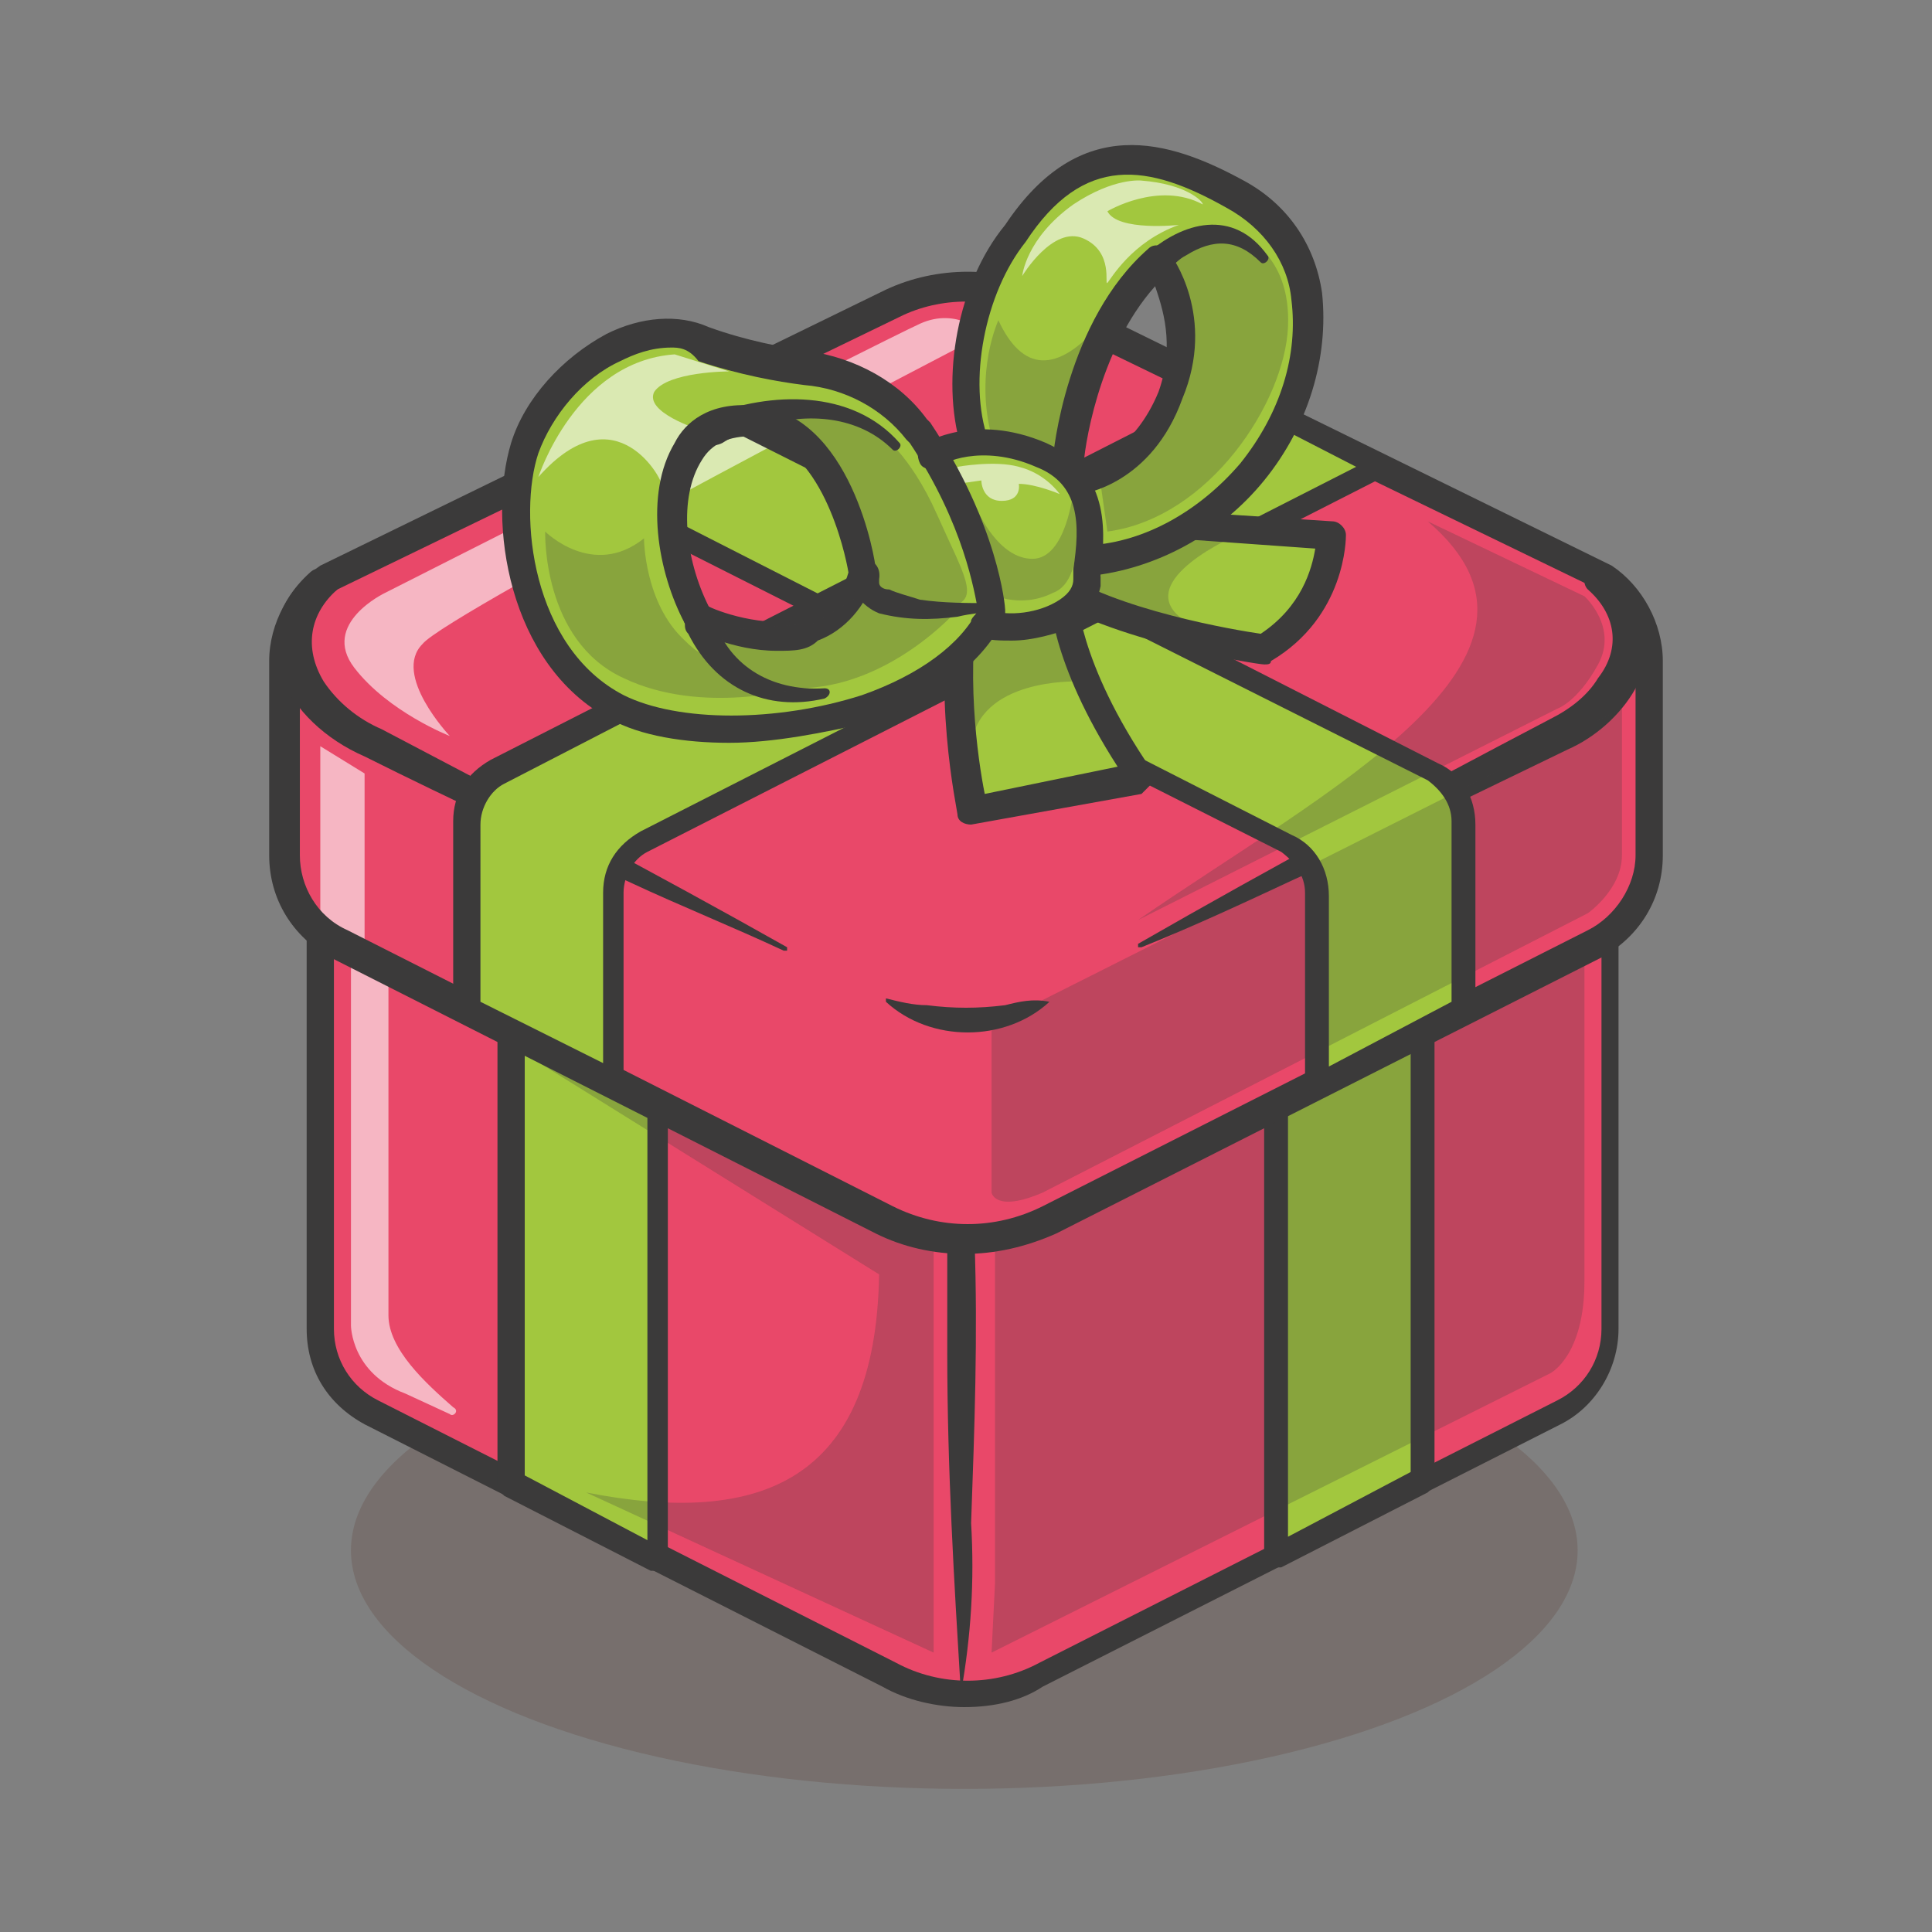 <?xml version="1.0" encoding="UTF-8"?> <svg xmlns="http://www.w3.org/2000/svg" xmlns:xlink="http://www.w3.org/1999/xlink" version="1.1" id="Слой_1" x="0px" y="0px" viewBox="0 0 56.7 56.7" style="enable-background:new 0 0 56.7 56.7;" xml:space="preserve"><rect x="0" y="0" width="56.7" height="56.7" fill="#808080" stroke="none"/> <style type="text/css"> .st0{opacity:0.19;} .st1{fill:#512718;} .st2{fill:#E94869;} .st3{opacity:0.6;} .st4{fill:#FFFFFF;} .st5{fill:#3B3A3A;} .st6{fill:#A2C73E;} .st7{opacity:0.25;} </style> <g> <g> <g class="st0"> <g> <ellipse class="st1" cx="28.3" cy="45.5" rx="18" ry="7"></ellipse> </g> </g> <g> <g> <g> <path class="st2" d="M47.3,25.4V39c0,1-0.6,2-1.5,2.4l-15.2,7.7c-1.4,0.7-3.1,0.7-4.5,0l-15.2-7.7C10,41,9.4,40,9.4,39V25.4 c0-0.9,0.5-1.8,1.2-2.3l15.6-7.7c1.3-0.6,2.9-0.6,4.2,0l15.6,7.7C46.9,23.6,47.3,24.5,47.3,25.4z"></path> </g> </g> <g class="st3"> <g> <path class="st4" d="M10.3,28.1v10.8c0,0,0,1.4,1.6,2l1.3,0.6c0.1,0.1,0.3-0.1,0.1-0.2c-0.8-0.7-1.9-1.7-1.9-2.7v-10"></path> </g> </g> <g> <g> <path class="st5" d="M28.3,50.1c-0.8,0-1.7-0.2-2.4-0.6l-15.2-7.7C9.6,41.2,9,40.2,9,39V25.4c0-1.1,0.5-2.1,1.4-2.6 c0,0,0,0,0,0l15.6-7.7c1.4-0.7,3.1-0.7,4.5,0l15.6,7.7c0,0,0,0,0,0c0.9,0.6,1.4,1.6,1.4,2.6V39c0,1.2-0.7,2.3-1.7,2.8 l-15.2,7.7C30,49.9,29.2,50.1,28.3,50.1z M10.8,23.5c-0.7,0.4-1,1.2-1,2V39c0,0.9,0.5,1.7,1.3,2.1l15.2,7.7 c1.3,0.7,2.9,0.7,4.2,0l15.2-7.7c0.8-0.4,1.3-1.2,1.3-2.1V25.4c0-0.8-0.4-1.5-1-2l-15.6-7.7c-1.2-0.6-2.6-0.6-3.8,0L10.8,23.5z "></path> </g> </g> <g> <g> <polygon class="st6" points="41.8,28.9 41.8,43.4 37.5,45.6 37.5,31.1 "></polygon> </g> </g> <g class="st7"> <g> <path class="st5" d="M29.2,36.4v10.1l-0.1,2l16.4-8.2c0,0,1-0.5,1-2.7V28"></path> </g> </g> <g> <g> <polygon class="st6" points="15,29 15,43.5 19.3,45.7 19.3,31.2 "></polygon> </g> </g> <g class="st7"> <g> <path class="st5" d="M11.5,28.5l14.3,8.9c-0.1,6.1-3.5,7.4-8.6,6.4l10.2,4.7V36.4"></path> </g> </g> <g> <g> <path class="st5" d="M37.5,46c-0.1,0-0.1,0-0.2-0.1c-0.1-0.1-0.2-0.2-0.2-0.3V31.1c0-0.1,0.1-0.2,0.2-0.3l4.3-2.1 c0.1-0.1,0.2,0,0.3,0c0.1,0.1,0.2,0.2,0.2,0.3v14.5c0,0.1-0.1,0.2-0.2,0.3l-4.3,2.2C37.6,46,37.5,46,37.5,46z M37.8,31.3v13.8 l3.6-1.9V29.5L37.8,31.3z"></path> </g> </g> <g> <g> <path class="st5" d="M19.3,46.1c-0.1,0-0.1,0-0.2,0l-4.3-2.2c-0.1-0.1-0.2-0.2-0.2-0.3V29c0-0.1,0.1-0.2,0.2-0.3 c0.1-0.1,0.2-0.1,0.3,0l4.3,2.1c0.1,0.1,0.2,0.2,0.2,0.3v14.6c0,0.1-0.1,0.2-0.2,0.3C19.5,46,19.4,46.1,19.3,46.1z M15.4,43.3 l3.6,1.9V31.4l-3.6-1.8V43.3z"></path> </g> </g> <g> <g> <path class="st2" d="M48.3,19.4v5.7c0,1.1-0.6,2.1-1.6,2.6l-16,8.1c-1.5,0.8-3.3,0.8-4.8,0l-16-8.1c-1-0.5-1.6-1.5-1.6-2.6 v-5.7c0-1,0.5-1.9,1.3-2.4l16.5-8.1c1.4-0.7,3-0.7,4.4,0L47,17C47.9,17.5,48.3,18.4,48.3,19.4z"></path> </g> </g> <g class="st3"> <g> <polygon class="st4" points="9.4,21.9 9.4,27 10.4,27.7 10.7,27.8 10.7,22.7 "></polygon> </g> </g> <g> <g> <path class="st5" d="M28.3,36.8c-0.9,0-1.8-0.2-2.6-0.6l-16-8.1c-1.1-0.6-1.8-1.7-1.8-3v-5.7c0-1.1,0.6-2.2,1.5-2.8 c0,0,0,0,0,0L26,8.5c1.5-0.7,3.3-0.7,4.8,0l16.5,8.1c0,0,0,0,0,0c0.9,0.6,1.5,1.7,1.5,2.8v5.7c0,1.3-0.7,2.4-1.8,3l-16,8.1 C30.1,36.6,29.2,36.8,28.3,36.8z M9.9,17.3c-0.7,0.5-1.1,1.2-1.1,2.1v5.7c0,0.9,0.5,1.8,1.4,2.2l16,8.1c1.4,0.7,3,0.7,4.4,0 l16-8.1c0.8-0.4,1.4-1.3,1.4-2.2v-5.7c0-0.8-0.4-1.6-1.1-2.1L30.4,9.3c-1.3-0.6-2.8-0.6-4,0L9.9,17.3z"></path> </g> </g> <g> <g> <path class="st5" d="M30.8,29.4c-1.3,1.2-3.5,1.2-4.8,0c0,0,0-0.1,0-0.1c0.4,0.1,0.8,0.2,1.2,0.2c0.8,0.1,1.5,0.1,2.3,0 C29.9,29.4,30.3,29.3,30.8,29.4C30.8,29.3,30.8,29.3,30.8,29.4L30.8,29.4z"></path> </g> </g> <g> <g> <path class="st5" d="M9.9,17.3c-0.8,0.7-1,1.7-0.4,2.7c0.4,0.6,1,1.1,1.7,1.4c4,2.1,8,4.2,11.9,6.4c0,0,0,0,0,0.1 c0,0,0,0-0.1,0c-1.5-0.7-3-1.3-4.5-2c-2.6-1.2-5.2-2.4-7.8-3.7c-2.3-1-3.7-3.5-1.6-5.4c0,0,0.1-0.1,0.2-0.1 C9.9,16.3,10.3,17,9.9,17.3L9.9,17.3z"></path> </g> </g> <g> <g> <path class="st5" d="M47.2,16.6c0.4,0.3,0.7,0.7,0.9,1.1c0.9,1.7-0.5,3.6-2.1,4.3c-2.7,1.3-5.3,2.6-8,3.8c-1.5,0.7-3,1.4-4.5,2 c0,0-0.1,0-0.1,0c0,0,0-0.1,0-0.1c4-2.3,8.1-4.5,12.1-6.6c0.6-0.3,1.1-0.7,1.4-1.2c0.7-0.9,0.5-1.9-0.3-2.6 C46.3,17,46.7,16.3,47.2,16.6L47.2,16.6z"></path> </g> </g> <g> <g> <path class="st6" d="M43,29.6v-5.5c0-0.6-0.3-1.2-0.9-1.5l-21.6-11l-4.3,2.1l21.6,11c0.6,0.3,0.9,0.8,0.9,1.5v5.6L43,29.6z"></path> </g> </g> <g class="st7"> <g> <path class="st5" d="M47,21.1l-16.9,8.5l-1,0.3V35c0,0,0.1,0.6,1.5,0l16-8.2c0,0,1-0.7,1-1.7v-4.3"></path> </g> </g> <g class="st7"> <g> <path class="st5" d="M41.9,15.3l4.6,2.2c0,0,1,0.9,0.4,2c-0.6,1.1-1.2,1.3-1.2,1.3L33.4,27C38.9,23.2,46.6,19.3,41.9,15.3z"></path> </g> </g> <g class="st3"> <g> <path class="st4" d="M28.9,9.8c0,0-0.8-0.8-1.9-0.3c-1.1,0.5-15.7,7.9-15.7,7.9s-1.9,0.9-0.9,2.2s2.8,2,2.8,2s-1.7-1.8-0.8-2.7 C13.1,18,28.9,9.8,28.9,9.8z"></path> </g> </g> <g> <g> <path class="st6" d="M18,31.8v-5.5c0-0.6,0.3-1.2,0.9-1.5l21.6-11l-4.3-2.1l-21.6,11c-0.6,0.3-0.9,0.8-0.9,1.5v5.5L18,31.8z"></path> </g> </g> <g> <g> <path class="st5" d="M38.7,32.2c-0.1,0-0.1,0-0.2-0.1c-0.1-0.1-0.2-0.2-0.2-0.3v-5.6c0-0.5-0.3-0.9-0.7-1.2L16,14.1 c-0.1-0.1-0.2-0.2-0.2-0.3c0-0.1,0.1-0.2,0.2-0.3l4.3-2.1c0.1,0,0.2,0,0.3,0l21.6,11c0.7,0.3,1.1,1,1.1,1.8v5.5 c0,0.1-0.1,0.2-0.2,0.3l-4.3,2.2C38.8,32.1,38.7,32.2,38.7,32.2z M16.9,13.8l21,10.7c0.7,0.3,1.1,1,1.1,1.8v5l3.6-1.9v-5.3 c0-0.5-0.3-0.9-0.7-1.2L20.4,12.1L16.9,13.8z M43,29.6L43,29.6L43,29.6z"></path> </g> </g> <g> <g> <path class="st5" d="M18,32.1c-0.1,0-0.1,0-0.2,0l-4.3-2.2c-0.1-0.1-0.2-0.2-0.2-0.3v-5.5c0-0.8,0.4-1.4,1.1-1.8l21.6-11 c0.1,0,0.2,0,0.3,0l4.3,2.1c0.1,0.1,0.2,0.2,0.2,0.3s-0.1,0.2-0.2,0.3l-21.6,11c-0.4,0.2-0.7,0.7-0.7,1.2v5.5 c0,0.1-0.1,0.2-0.2,0.3C18.1,32.1,18.1,32.1,18,32.1z M14.1,29.4l3.6,1.8v-5c0-0.8,0.4-1.4,1.1-1.8l21-10.7l-3.5-1.8L14.8,23 c-0.4,0.2-0.7,0.7-0.7,1.2V29.4z"></path> </g> </g> <g> <g> <g> <path class="st6" d="M31.1,17.4c0,0,0,2,2.2,5.4l-4.9,1c0,0-0.8-3.5-0.1-6.7"></path> </g> </g> <g class="st7"> <g> <path class="st5" d="M31.6,20c0,0-2.9-0.1-3.1,1.9l-0.2-2.7l0.7-0.7c0,0,2.2-0.2,2.1-0.1"></path> </g> </g> <g> <g> <path class="st6" d="M33,15.3l6.1,0.4c0,0,0,2.1-2,3.4c0,0-4.4-0.6-6.4-2S33,15.3,33,15.3z"></path> </g> </g> <g class="st7"> <g> <path class="st5" d="M36.1,15.8c0,0-3.3,1.5-1,2.6l-3-0.8l0.3-1l2.5-1"></path> </g> </g> <g> <g> <path class="st5" d="M37.1,19.5C37.1,19.5,37.1,19.5,37.1,19.5c-0.2,0-4.6-0.7-6.6-2.1c-0.6-0.4-0.8-0.8-0.7-1.2 c0.2-0.9,2.3-1.2,3.1-1.3c0,0,0,0,0.1,0l6.1,0.4c0.2,0,0.4,0.2,0.4,0.4c0,0.1,0,2.4-2.2,3.7C37.3,19.5,37.2,19.5,37.1,19.5z M30.6,16.4c0,0,0.1,0.1,0.4,0.3c1.7,1.2,5.3,1.8,6,1.9c1.2-0.8,1.5-1.9,1.6-2.5L33,15.7C31.9,15.8,30.8,16.1,30.6,16.4z"></path> </g> </g> <g> <g> <path class="st6" d="M38.4,8.7c-0.2-1.3-1-2.4-2.1-3c-2.3-1.2-4.5-1.8-6.5,1.1c-1.2,1.6-1.8,4.2-1.2,6.1l3.5,3.5 C35.8,16.2,38.8,12.2,38.4,8.7z M34.3,11.7c-0.9,2.2-2.6,2.5-2.6,2.5l-0.4-0.4c0,0,0.3-3.9,2.6-5.9C34,7.7,35.2,9.4,34.3,11.7 z"></path> </g> </g> <g class="st7"> <g> <path class="st5" d="M29.3,9.4c0,0-0.7,1.5-0.2,3.4l2,0.4l1.2-3.7C31,11,30,10.9,29.3,9.4z"></path> </g> </g> <g class="st7"> <g> <path class="st5" d="M36.4,6.9c0,0,1.5,0.5,1.4,2.7s-2.3,5.6-5.3,6l-0.2-1.4c2.1-1.6,3-3.6,2.1-6.3c0,0,0.4-0.7,1-0.9"></path> </g> </g> <g> <g> <path class="st5" d="M32,16.9c-0.2,0-0.4-0.2-0.4-0.4c0-0.2,0.2-0.4,0.4-0.5c1.6-0.1,3.2-1,4.4-2.4c1.2-1.5,1.7-3.2,1.5-4.8 c-0.1-1.1-0.8-2.1-1.9-2.7c-2.3-1.3-4.2-1.6-5.9,1c0,0,0,0,0,0c-1.2,1.5-1.7,4.1-1.1,5.8c0.1,0.2-0.1,0.5-0.3,0.5 c-0.2,0.1-0.5-0.1-0.5-0.3c-0.6-2-0.1-4.8,1.3-6.5c2.2-3.3,4.8-2.5,7-1.3c1.3,0.7,2.1,1.9,2.3,3.3c0.2,1.9-0.4,3.9-1.7,5.5 C35.8,15.7,33.9,16.7,32,16.9C32.1,16.9,32,16.9,32,16.9z"></path> </g> </g> <g> <g> <path class="st5" d="M31.7,14.5c-0.2,0-0.4-0.2-0.4-0.4c0,0,0,0,0-0.1c0,0,0,0,0,0c-0.2,0-0.4-0.2-0.4-0.5 c0-0.2,0.4-4.1,2.8-6.2c0.1-0.1,0.2-0.1,0.3-0.1c0.1,0,0.2,0.1,0.3,0.2c0.1,0.1,1.4,1.9,0.4,4.3 C33.8,14.2,31.8,14.5,31.7,14.5C31.7,14.5,31.7,14.5,31.7,14.5z M33.9,8.4c-1.7,1.9-2.1,4.9-2.1,5.3c0.3-0.1,1.5-0.5,2.2-2.2 C34.5,10.1,34.1,9,33.9,8.4z"></path> </g> </g> <g> <g> <path class="st5" d="M33.6,7.5c1.1-1,2.6-1.4,3.6,0c0.1,0.1-0.1,0.3-0.2,0.2c-0.7-0.7-1.4-0.7-2.2-0.2 c-0.2,0.1-0.4,0.3-0.5,0.5c0,0,0,0.1-0.1,0.1c-0.1,0.2-0.4,0.3-0.6,0.1C33.4,8,33.4,7.7,33.6,7.5L33.6,7.5z"></path> </g> </g> <g> <g> <path class="st5" d="M28.5,24.2c-0.2,0-0.4-0.1-0.4-0.3c0-0.1-0.8-3.7-0.1-6.9c0-0.2,0.3-0.4,0.5-0.3c0.2,0,0.4,0.3,0.3,0.5 c-0.5,2.4-0.1,5.1,0.1,6.1l3.9-0.8c-2-3.1-2-5-2-5.1c0-0.2,0.2-0.4,0.4-0.4c0.2,0,0.4,0.2,0.4,0.4c0,0,0,2,2.2,5.2 c0.1,0.1,0.1,0.3,0,0.4c-0.1,0.1-0.2,0.2-0.3,0.3L28.5,24.2C28.5,24.2,28.5,24.2,28.5,24.2z"></path> </g> </g> <g> <g> <path class="st6" d="M27.5,13.3c0,0,1.3-0.8,3.2,0c1.9,0.8,1.4,2.7,1.3,3.8c-0.1,1.1-2.1,1.5-3.1,1.2"></path> </g> </g> <g class="st3"> <g> <path class="st4" d="M28.1,13.7c0,0,1.1-0.2,1.8,0c0.8,0.2,1.2,0.8,1.2,0.8s-0.7-0.3-1.2-0.3c0,0,0.1,0.5-0.5,0.5 c-0.6,0-0.6-0.6-0.6-0.6l-0.7,0.1"></path> </g> </g> <g class="st7"> <g> <path class="st5" d="M28.7,15c0,0,0.6,1.4,1.6,1.4s1.2-2,1.2-2s0.5,2.6-0.6,3c-1,0.5-1.9,0-1.9,0l-0.2-1.1"></path> </g> </g> <g> <g> <path class="st6" d="M27,12.5C27,12.5,27,12.5,27,12.5c-0.9-1.1-2-1.8-3.3-1.9c-0.8-0.1-1.9-0.3-3-0.7 c-2.1-0.8-4.6,1.1-5.3,3.1c-0.7,2.1-0.2,6.1,2.7,7.6c2.9,1.5,9.5,0.4,11-2.9C29.1,17.8,28.9,15.5,27,12.5z M20.5,18.2 c-1.3-2.2-1.2-5.9,1.6-5.7c2.6,0.2,3.3,4.4,3.3,4.4C24.3,20.1,20.5,18.2,20.5,18.2z"></path> </g> </g> <g class="st3"> <g> <path class="st4" d="M15.8,14c0,0,1.1-3.4,4-3.6l1.6,0.5c0,0-1.8,0-2.2,0.6c-0.3,0.6,1.3,1.1,1.3,1.1l-1.1,1.6 C19.5,14.2,18.1,11.4,15.8,14z"></path> </g> </g> <g class="st7"> <g> <path class="st5" d="M25.8,12.7c0,0,0.9,0.6,1.7,2.4s1.3,2.5,0.4,2.7s-2.2-0.5-2.2-0.5l-0.2-1c0,0-0.4-2.2-1.6-2.9 c-1.2-0.7-1-1.2-1-1.2l1.8,0.1"></path> </g> </g> <g> <g> <path class="st5" d="M21.4,21.8c-1.3,0-2.6-0.2-3.5-0.7c-3-1.6-3.6-5.8-2.9-8.1c0.4-1.3,1.5-2.5,2.8-3.2c1-0.5,2.1-0.6,3-0.2 c1.1,0.4,2.2,0.6,2.9,0.7c1.4,0.2,2.7,0.9,3.5,2c0.1,0.1,0.1,0.1,0.1,0.1c0,0,0,0,0,0c2,3,2.2,5.4,2.2,5.5c0,0.1,0,0.1,0,0.2 c-0.6,1.3-2,2.4-4,3.1C24.2,21.5,22.7,21.8,21.4,21.8z M19.7,10.2c-0.6,0-1.1,0.2-1.5,0.4c-1.1,0.5-2,1.6-2.4,2.7 c-0.6,1.8-0.2,5.7,2.5,7.1c1.6,0.8,4.5,0.8,7,0c1.7-0.6,2.9-1.5,3.4-2.5c-0.1-0.5-0.4-2.5-2-4.9c0,0,0,0-0.1-0.1 c-0.7-0.9-1.8-1.5-3-1.6c-0.8-0.1-1.9-0.3-3.1-0.7C20.2,10.2,19.9,10.2,19.7,10.2z"></path> </g> </g> <g> <g> <path class="st5" d="M22.8,19.1c-1.3,0-2.4-0.6-2.5-0.6c-0.1,0-0.1-0.1-0.2-0.2c-0.8-1.5-1.2-3.8-0.3-5.3 c0.3-0.6,1-1.2,2.3-1.1c2.9,0.2,3.6,4.6,3.6,4.8c0,0.1,0,0.1,0,0.2c-0.3,0.9-0.9,1.6-1.7,1.9C23.7,19.1,23.3,19.1,22.8,19.1z M20.8,17.8c0.4,0.2,1.9,0.7,3,0.3c0.5-0.2,0.9-0.6,1.1-1.3c-0.1-0.6-0.8-3.8-2.8-4c-0.7,0-1.2,0.2-1.5,0.7 C19.9,14.6,20.1,16.4,20.8,17.8z"></path> </g> </g> <g> <g> <path class="st5" d="M20.8,12.2c1.8-0.7,4.2-0.8,5.6,0.8c0.1,0.1-0.1,0.3-0.2,0.2c-1-1-2.5-1.1-3.8-0.7 c-0.4,0.1-0.9,0.3-1.2,0.5C20.6,13.3,20.3,12.5,20.8,12.2L20.8,12.2z"></path> </g> </g> <g> <g> <path class="st5" d="M20.9,18c0.4,1.5,1.7,2.3,3.3,2.2c0.2,0,0.2,0.2,0,0.3c-1.7,0.4-3.2-0.3-4-1.9c-0.1-0.1-0.1-0.2-0.1-0.3 c-0.1-0.2,0-0.5,0.2-0.6C20.6,17.6,20.9,17.8,20.9,18L20.9,18z"></path> </g> </g> <g> <g> <path class="st5" d="M25.8,17C25.8,16.9,25.8,16.9,25.8,17c0,0,0,0.1,0,0.1c0,0.1,0.1,0.2,0.3,0.2c0.2,0.1,0.6,0.2,0.9,0.3 c0.7,0.1,1.4,0.1,2.1,0.1c0.1,0,0.1,0.1,0.2,0.1c0,0.1,0,0.1-0.1,0.1c-0.4,0.1-0.7,0.1-1.1,0.2c-0.8,0.1-1.5,0.1-2.3-0.1 c-0.5-0.2-0.9-0.7-0.8-1.2C25.2,16.2,25.9,16.4,25.8,17L25.8,17z"></path> </g> </g> <g> <g> <path class="st5" d="M29.7,18.8c-0.3,0-0.7,0-0.9-0.1c-0.2-0.1-0.3-0.3-0.3-0.5c0.1-0.2,0.3-0.3,0.5-0.3 c0.6,0.2,1.5,0.1,2.1-0.3c0.3-0.2,0.4-0.4,0.4-0.6c0-0.1,0-0.2,0-0.3c0.2-1.3,0.2-2.5-1.1-3c-1.6-0.7-2.8-0.1-2.8,0 c-0.2,0.1-0.5,0.1-0.6-0.1c-0.1-0.2-0.1-0.5,0.1-0.6c0.1,0,1.5-0.9,3.6,0c2,0.9,1.7,2.8,1.6,3.9c0,0.1,0,0.2,0,0.3 c-0.1,0.5-0.4,0.9-0.8,1.2C31,18.6,30.3,18.8,29.7,18.8z"></path> </g> </g> <g class="st7"> <g> <path class="st5" d="M18.9,15.8c0,0,0,1.9,1.2,3c1.2,1.2,1.1-0.3,1.1-0.3l2.7-0.2l1.3-0.8l1.5,0.3l1.4,0.1c0,0-2,2.3-4.7,2.3 c0,0-2.8,0.8-5.1-0.3c-2.4-1.1-2.3-4.3-2.3-4.3S17.4,17,18.9,15.8z"></path> </g> </g> <g class="st3"> <g> <path class="st4" d="M33.5,5.3c0,0-0.8-0.1-2,0.7C30.1,7,30,8.1,30,8.1s0.9-1.5,1.8-1.1c0.9,0.4,0.6,1.4,0.7,1.3 c0.1-0.1,0.7-1.2,2.1-1.7c0,0-1.8,0.2-2.1-0.4c0,0,1.5-0.9,2.8-0.2C35.3,5.9,34.8,5.4,33.5,5.3z"></path> </g> </g> </g> <g> <g> <path class="st5" d="M28.2,49.7c-0.2-3.3-0.4-6.6-0.4-10c0-1.1,0-2.2,0-3.3c0-0.2,0.2-0.4,0.4-0.4c0.2,0,0.4,0.2,0.4,0.4 c0.1,2.8,0,5.5-0.1,8.3C28.6,46.4,28.5,48,28.2,49.7C28.3,49.7,28.3,49.7,28.2,49.7C28.3,49.7,28.2,49.7,28.2,49.7L28.2,49.7z"></path> </g> </g> </g> </g> </g> </svg> 